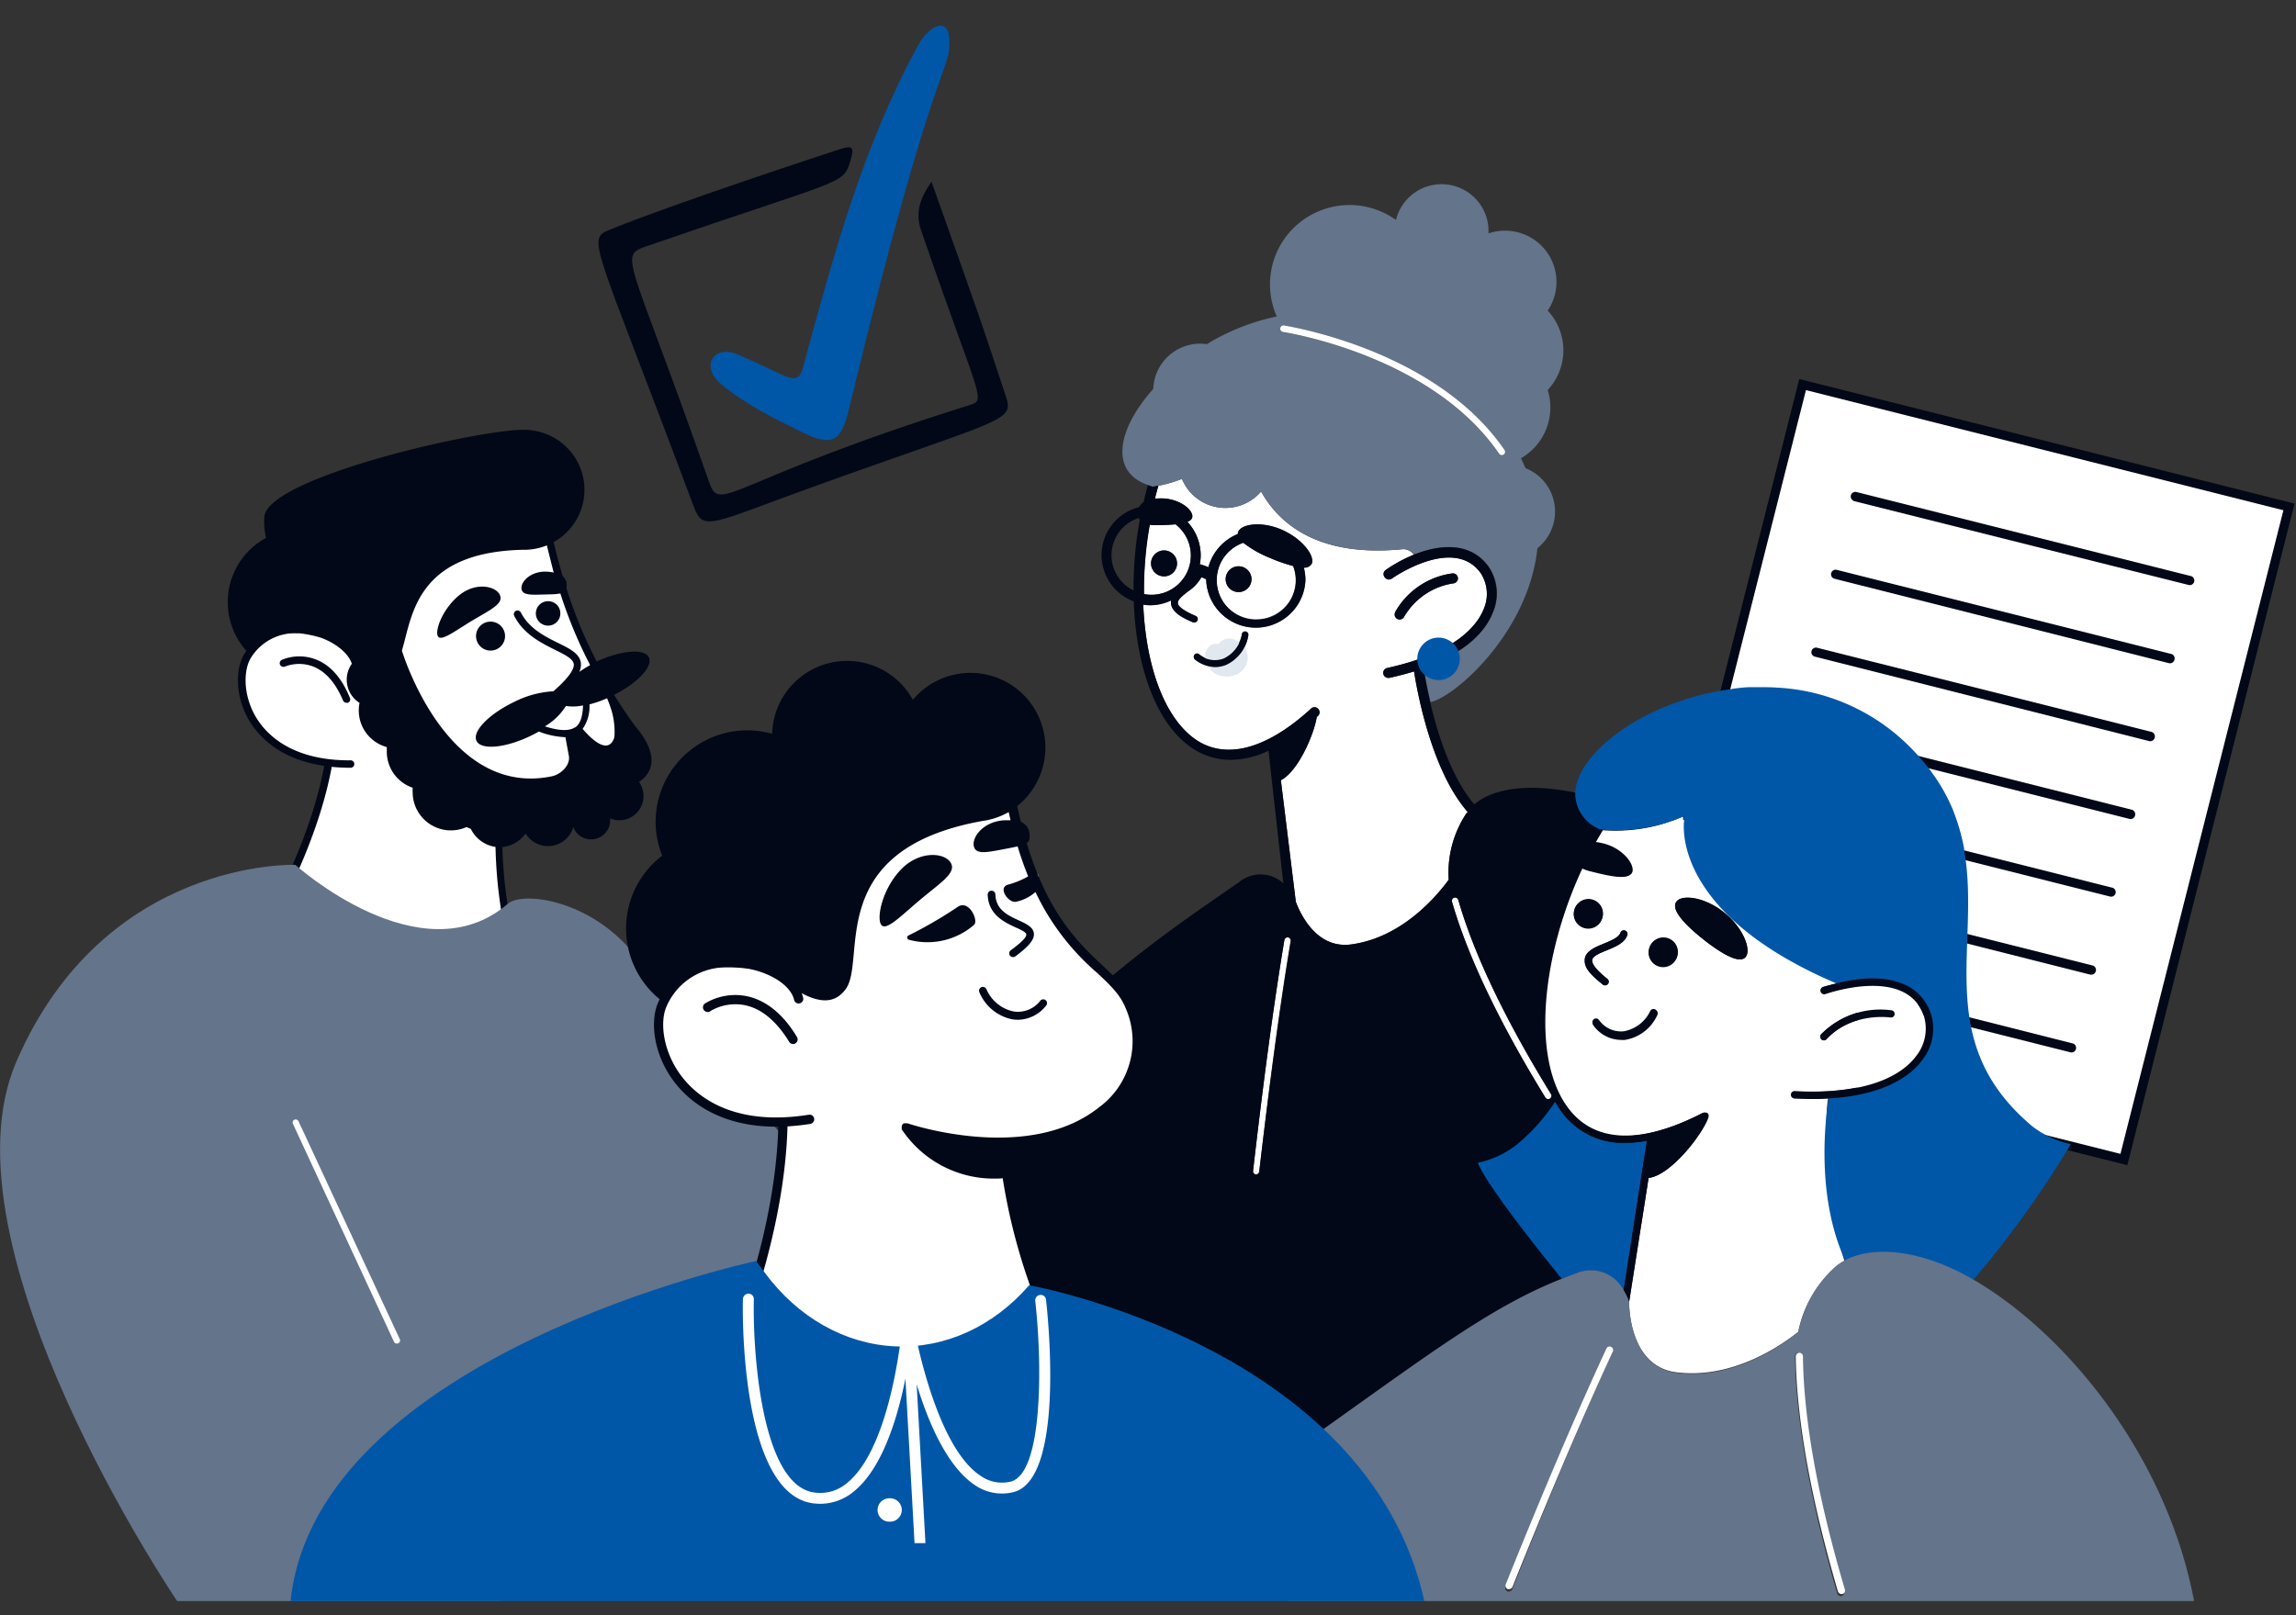 <svg width="324" height="228" fill="none" xmlns="http://www.w3.org/2000/svg"><rect width="100%" height="100%" fill="#333333" stroke="none"/><path d="m323.018 71.547-68.637-17.265-23.272 92.129 68.637 17.265 23.272-92.129z" fill="#fff"/><path d="m230.309 146.879 23.594-93.378 69.89 17.583-23.592 93.389-69.892-17.594zm24.537-91.811-22.989 90.856 67.371 16.952 22.995-90.852-67.377-16.956z" fill="#020817"/><path d="M261.431 70.605a.649.649 0 0 1 .525-1.157l47.174 11.857a.65.65 0 1 1-.313 1.26l-47.2-11.834a.663.663 0 0 1-.186-.126zM258.658 81.592a.648.648 0 0 1 .526-1.157l47.168 11.864a.644.644 0 0 1 .425.295c.046.075.077.16.09.248a.667.667 0 0 1-.017.263.638.638 0 0 1-.537.517.645.645 0 0 1-.264-.016L258.864 81.69a.69.69 0 0 1-.206-.097zM255.88 92.585a.648.648 0 0 1 .525-1.157l47.164 11.871a.66.66 0 0 1 .497.807.65.65 0 0 1-.544.513.654.654 0 0 1-.264-.017l-47.173-11.919a.653.653 0 0 1-.205-.098zM253.106 103.572a.647.647 0 0 1 .53-1.164l47.159 11.878a.66.66 0 0 1 .512.544.66.66 0 0 1-.014.262.656.656 0 0 1-.296.424.649.649 0 0 1-.512.073l-47.193-11.891a.637.637 0 0 1-.186-.126zM250.326 114.585a.647.647 0 0 1 .501-1.184l47.186 11.886a.647.647 0 1 1-.308 1.252l-47.176-11.868a.65.65 0 0 1-.203-.086zM247.548 125.579a.648.648 0 0 1 .523-1.169l47.181 11.861a.646.646 0 0 1 .502.799.66.66 0 0 1-.545.511.666.666 0 0 1-.263-.014L247.73 125.65a.632.632 0 0 1-.182-.071zM244.789 136.544a.656.656 0 0 1-.27-.694.624.624 0 0 1 .106-.24.634.634 0 0 1 .192-.18.667.667 0 0 1 .51-.077l47.137 11.927a.644.644 0 0 1 .486.791.647.647 0 0 1-.806.463l-47.176-11.869a.642.642 0 0 1-.179-.121z" fill="#020817"/><path d="M197.895 77.526c-11.855 1.159-17.368-3.557-19.938-8.149a6.624 6.624 0 0 1-6.081 2.235 6.613 6.613 0 0 1-5.081-4.013c-1.08.413-2.193.738-3.326.972-.176.59-.332 1.189-.487 1.8h.414c2.757-.197 4.902 1.478 4.861 2.533 0 .351-.27.59-.695.765a6.96 6.96 0 0 1 1.876 4.706c.002.701-.106 1.4-.321 2.068a.464.464 0 0 1 .601.11.453.453 0 0 1 .093.2c.19.09.365.208.518.352a7.012 7.012 0 0 1 1.398-3.447 7.037 7.037 0 0 1 2.965-2.252.737.737 0 0 1 .062-.33c.477-1.107 3.379-1.51 6.218-.238 2.84 1.272 4.622 3.67 4.146 4.757a1.163 1.163 0 0 1-1.12.548c.151.57.227 1.158.228 1.748a6.978 6.978 0 0 1-2.143 4.768 7.013 7.013 0 0 1-9.715 0 6.981 6.981 0 0 1-2.142-4.768v-.29l-.643-.32a5.316 5.316 0 0 1-1.865 2.171c-.767.59-1.565 1.2-1.493 1.707 0 .29.415.92 2.519 1.81a.476.476 0 0 1 .248.61.462.462 0 0 1-.435.289.341.341 0 0 1-.176 0c-2.073-.858-2.964-1.644-3.109-2.544a1.419 1.419 0 0 1 0-.558 6.892 6.892 0 0 1-2.974.682 5.86 5.86 0 0 1-.964-.083c.352 8.129 2.674 15.316 6.892 18.667 4.217 3.351 10.155 2.068 16.715-3.92a.73.73 0 0 1 .532-.266.713.713 0 0 1 .432 1.301l-.083.072c-.404 2.534-2.674 7.735-5.067 8.925l2.103 17.146c.778 2.068 3.109 6.67 7.835 6.019 7.161-.972 12.042-6.805 13.741-9.132a15.13 15.13 0 0 1 2.457-9.307c.062-.093.155-.166.217-.259-5.036-5.75-7.078-16.701-7.565-19.835-1.036.32-2.228.631-3.492.91h-.145a.707.707 0 0 1-.695-.548.713.713 0 0 1 .539-.848c9.918-2.172 12.799-6.205 13.638-8.346a5.385 5.385 0 0 0 .412-2.584 5.385 5.385 0 0 0-.858-2.472c-3.824-5.306-12.435.703-12.508.765a.712.712 0 0 1-.829.031.711.711 0 0 1-.207-.207.7.7 0 0 1 .166-1.034 19.847 19.847 0 0 1 3.948-2.14 1.794 1.794 0 0 0-1.617-.776zm-24.871 16.257a4.156 4.156 0 0 1-1.586.321 4.752 4.752 0 0 1-2.798-1.034.459.459 0 0 1-.187-.304.46.46 0 0 1 .083-.347.45.45 0 0 1 .305-.192.454.454 0 0 1 .348.088 3.478 3.478 0 0 0 3.482.569 4.652 4.652 0 0 0 2.57-3.382.473.473 0 0 1 .187-.304.458.458 0 0 1 .347-.084.463.463 0 0 1 .381.351c.015.06.017.121.008.182a5.498 5.498 0 0 1-3.12 4.136h-.02zm23.835-7.373a10.886 10.886 0 0 1 3.393-3.69 10.919 10.919 0 0 1 4.69-1.78.71.71 0 0 1 .778.63.706.706 0 0 1-.633.776 9.687 9.687 0 0 0-6.943 4.726.702.702 0 0 1-.632.372.654.654 0 0 1-.538-.26.681.681 0 0 1-.141-.516.695.695 0 0 1 .088-.258h-.062z" fill="#fff"/><path d="M177.283 87.413a5.542 5.542 0 0 0 4.581-2.393 5.505 5.505 0 0 0 .601-5.125 22.308 22.308 0 0 1-3.213-1.117 15.41 15.41 0 0 1-3.803-2.162 5.564 5.564 0 0 0-2.98 2.416 5.544 5.544 0 0 0 1.204 7.09 5.57 5.57 0 0 0 3.61 1.301v-.01zm-2.974-7.415a1.826 1.826 0 0 1 2.292 1.633 1.813 1.813 0 0 1-1.004 1.753 1.828 1.828 0 0 1-2.573-1.142 1.801 1.801 0 0 1-.052-.712 1.81 1.81 0 0 1 1.337-1.532zM162.215 74.062a52.266 52.266 0 0 0-.778 9.794c.342.068.689.102 1.037.103a5.573 5.573 0 0 0 3.241-1.034 5.552 5.552 0 0 0 2.096-6.117 5.549 5.549 0 0 0-1.928-2.798c-.756.073-1.637.104-2.58.124a6.31 6.31 0 0 1-1.088-.072zm3.803 4.985a1.825 1.825 0 0 1-.645 1.93 1.835 1.835 0 0 1-2.943-1.678 1.831 1.831 0 0 1 1.339-1.535 1.848 1.848 0 0 1 2.249 1.283zM218.871 154.437a.455.455 0 0 1 .056.352.477.477 0 0 1-.45.361.482.482 0 0 1-.404-.227c-6.456-10.549-10.912-19.856-13.161-27.633a.448.448 0 0 1-.016-.182.453.453 0 0 1 .174-.314.468.468 0 0 1 .733.237c2.228 7.695 6.632 16.919 13.068 27.406zm-37.09-22.121a.465.465 0 0 0-.539.383c-1.461 8.759-2.943 19.711-4.414 32.565a.463.463 0 0 0 .404.517.465.465 0 0 0 .466-.413c1.472-12.834 2.954-23.786 4.415-32.525a.464.464 0 0 0-.332-.527z" fill="#fff"/><path d="m162.671 68.716.798-.135a21.356 21.356 0 0 0 3.327-.972 6.626 6.626 0 0 0 8.416 3.68 6.622 6.622 0 0 0 2.745-1.912c2.57 4.582 8.083 9.308 19.939 8.14a1.798 1.798 0 0 1 1.668.764c3.565-1.427 7.939-1.892 10.529 1.707a6.74 6.74 0 0 1 .622 6.39c-.932 2.441-3.44 5.585-9.803 7.86.134.859.435 2.648.963 4.86 3.296-.65 13.794-9.668 15.079-21.716a6.607 6.607 0 0 0 2.415-6.137 6.603 6.603 0 0 0-4.104-5.167c-.197-.465-.405-.93-.632-1.396a8.283 8.283 0 0 0 3.578-4.153c.686-1.75.754-3.681.194-5.475a8.213 8.213 0 0 0 0-11.21 7.229 7.229 0 0 0-2.298-10.259 7.267 7.267 0 0 0-3.744-1.024c-.786 0-1.567.129-2.311.383v-.383a6.6 6.6 0 0 0-1.693-4.366 6.633 6.633 0 0 0-8.716-1.008 6.61 6.61 0 0 0-2.649 3.864 11.237 11.237 0 0 0-13.626.395 11.179 11.179 0 0 0-3.193 13.225 31.123 31.123 0 0 0-9.876 3.91 7.102 7.102 0 0 0-.943-.073 6.64 6.64 0 0 0-4.598 1.865 6.612 6.612 0 0 0-2.014 4.526 23.377 23.377 0 0 0-2.363 3.103c-2.881 4.56-2.891 8.904 1.607 10.455.217.124.445.186.683.259zm18.416-21.821a.47.47 0 0 1-.417-.338.462.462 0 0 1 .049-.367.467.467 0 0 1 .492-.216c.218 0 21.276 3.196 31.09 17.581a.456.456 0 0 1-.114.641.437.437 0 0 1-.27.083.485.485 0 0 1-.383-.197c-9.586-14.054-30.24-17.156-30.447-17.187z" fill="#64748B"/><path d="M175.5 91.188a.825.825 0 0 0-.228-.197 1.098 1.098 0 0 0-.279-.093 1.896 1.896 0 0 0-.674-.569 1.815 1.815 0 0 0-.87-.196 1.84 1.84 0 0 0-.871.217c-.262.15-.489.354-.663.6-1.772-.538-2.539 2.616-1.358 2.875v.072c.353 1.53 2.529 1.924 3.793 1.365.397-.148.752-.39 1.036-.703.272-.295.471-.65.581-1.034.114-.393.135-.807.062-1.21a2.76 2.76 0 0 0-.529-1.127z" fill="#E2E8F0"/><path d="M174.309 79.998a1.83 1.83 0 0 1 1.917.647 1.81 1.81 0 0 1 .139 2.014 1.817 1.817 0 0 1-1.809.903 1.822 1.822 0 0 1-1.358-2.709 1.825 1.825 0 0 1 1.111-.855zm23.193 7.446a.707.707 0 0 0 .632-.372 9.69 9.69 0 0 1 6.975-4.726.71.71 0 0 0 .632-.776.705.705 0 0 0-.777-.63 10.914 10.914 0 0 0-8.084 5.47.697.697 0 0 0-.056.537.684.684 0 0 0 .346.414.658.658 0 0 0 .374.083h-.042zm-32.748-6.153a1.837 1.837 0 0 0 1.34-1.535 1.827 1.827 0 0 0-.909-1.821 1.84 1.84 0 0 0-2.651 1.01 1.834 1.834 0 0 0-.028 1.063 1.846 1.846 0 0 0 2.248 1.282zm10.509 8.273a4.648 4.648 0 0 1-2.57 3.382 3.48 3.48 0 0 1-3.482-.57.467.467 0 0 0-.349-.087.455.455 0 0 0-.304.191.465.465 0 0 0 .103.652 4.754 4.754 0 0 0 2.798 1.034 4.15 4.15 0 0 0 1.586-.32 5.512 5.512 0 0 0 3.109-4.137.483.483 0 0 0-.007-.182.479.479 0 0 0-.211-.288.463.463 0 0 0-.518.02.462.462 0 0 0-.186.305h.031zm87.237 54.2-66.065 62.806-49.648-14.554C135.502 183.743 129 165.792 129 165.792c21.856-25.244 34.728-33.548 45.879-41.294a4.746 4.746 0 0 1 6.218.186l-2.093-18.708a12.83 12.83 0 0 1-5.348 1.282 9.783 9.783 0 0 1-6.166-2.202c-4.653-3.692-7.192-11.459-7.503-20.166a6.996 6.996 0 0 1-3.405-2.727 6.97 6.97 0 0 1 .477-8.264 6.995 6.995 0 0 1 3.695-2.319c.135-.283.347-.523.612-.693.186-.806.393-1.613.621-2.41.218.083.446.145.684.218l.798-.135a46.88 46.88 0 0 0-.487 1.8h.415c2.756-.197 4.902 1.479 4.86 2.533 0 .352-.269.59-.694.766a6.964 6.964 0 0 1 1.876 4.715 6.369 6.369 0 0 1-.135 1.262c.207 0 1.171.383 1.223.414a7.023 7.023 0 0 1 4.145-4.685.724.724 0 0 1 .062-.33c.477-1.107 3.379-1.51 6.218-.239 2.84 1.272 4.622 3.671 4.145 4.757a1.16 1.16 0 0 1-1.119.549c.15.57.227 1.157.228 1.747a6.987 6.987 0 0 1-2.143 4.769 7.012 7.012 0 0 1-9.715 0 6.987 6.987 0 0 1-2.143-4.769v-.062l-.652-.3a5.811 5.811 0 0 1-1.845 1.934c-.767.59-1.565 1.2-1.492 1.706 0 .29.414.92 2.518 1.81a.475.475 0 0 1 .249.61.47.47 0 0 1-.436.29.343.343 0 0 1-.176 0c-2.072-.858-2.964-1.644-3.109-2.544a1.419 1.419 0 0 1 0-.559 6.894 6.894 0 0 1-2.974.683 5.87 5.87 0 0 1-.964-.083c.353 8.129 2.674 15.316 6.892 18.667 4.218 3.35 10.156 2.068 16.716-3.92a.726.726 0 0 1 .531-.266.72.72 0 0 1 .705.489c.032.097.043.2.032.302a.704.704 0 0 1-.305.51l-.083.072c-.404 2.534-2.673 7.735-5.067 8.925l2.114 17.177c.777 2.068 3.109 6.67 7.834 6.019 7.161-.972 12.042-6.805 13.742-9.132a15.122 15.122 0 0 1 2.456-9.307c.062-.093.156-.166.218-.259-5.037-5.75-7.078-16.701-7.565-19.835-1.037.32-2.228.631-3.493.91h-.145a.704.704 0 0 1-.6-1.083.716.716 0 0 1 .445-.313c9.917-2.172 12.798-6.205 13.638-8.346a5.372 5.372 0 0 0-.446-5.056c-3.824-5.306-12.436.703-12.508.765a.722.722 0 0 1-.557.138.722.722 0 0 1-.48-.314.713.713 0 0 1-.148-.554.71.71 0 0 1 .314-.48 19.855 19.855 0 0 1 3.949-2.14c3.564-1.428 7.938-1.893 10.529 1.705a6.738 6.738 0 0 1 .621 6.392c-.932 2.44-3.44 5.584-9.803 7.86a63.1 63.1 0 0 0 .964 4.86c1.036 4.488 3.015 10.682 6.217 14.416 9.068-7.622 40.883 3.774 54.003 29.38.207.259.352.548.456.827v.021zM160.837 73.379a1.268 1.268 0 0 1-.124-.268 5.532 5.532 0 0 0-3.849 4.858 5.518 5.518 0 0 0 3.092 5.37c-.014-3.34.281-6.674.881-9.96zm10.871 8.47a5.562 5.562 0 0 0 1.977 4.33 5.597 5.597 0 0 0 6.856.279 5.575 5.575 0 0 0 2.325-4.154 5.568 5.568 0 0 0-.37-2.41 22.253 22.253 0 0 1-3.212-1.116 15.401 15.401 0 0 1-3.835-2.162 5.587 5.587 0 0 0-2.702 2.025 5.566 5.566 0 0 0-1.039 3.208zm-10.27 2.007c.341.068.689.102 1.037.103a5.557 5.557 0 0 0 5.273-3.756 5.544 5.544 0 0 0-1.864-6.193c-.757.073-1.637.104-2.58.124a6.318 6.318 0 0 1-1.037-.062 52.262 52.262 0 0 0-.829 9.784zm20.727 48.998a.467.467 0 0 0-.923-.145c-1.461 8.759-2.943 19.711-4.414 32.565a.463.463 0 0 0 .404.518.471.471 0 0 0 .466-.414c1.523-12.844 3.005-23.786 4.467-32.535v.011zm36.706 21.583c-6.467-10.487-10.871-19.711-13.099-27.416a.467.467 0 0 0-.852-.098.449.449 0 0 0-.055.174.452.452 0 0 0 .016.183c2.248 7.787 6.694 17.094 13.192 27.643a.485.485 0 0 0 .404.227.491.491 0 0 0 .373-.195.464.464 0 0 0 .021-.518z" fill="#020817"/><path d="M211.544 64.051a.485.485 0 0 0 .383.197.439.439 0 0 0 .27-.083.458.458 0 0 0 .114-.641c-9.825-14.354-30.883-17.519-31.09-17.58a.466.466 0 1 0-.124.92c.197.062 20.85 3.164 30.447 17.187z" fill="#fff"/><circle cx="203" cy="93" r="3" fill="#0057A8"/><path d="M86.93 100.773c-1.24-5.334-5.902-9.362-9.613-25.488-.404-1.756-2.595-2.792-5.527-3.368a25.686 25.686 0 0 0-15.627 2.035A25.616 25.616 0 0 0 44.68 84.724l-2.634 4.662c-2.682-.23-5.432.422-7.133 3.214-2.105 3.444-.673 12.835 11.535 14.783-2.047 12.116-8.959 23.32-8.959 23.32l13.535 17.268 21.072-15.157a64.767 64.767 0 0 1-1.624-19.052c3.956.704 8.034.076 11.593-1.784a9.766 9.766 0 0 0 4.406-4.749 9.74 9.74 0 0 0 .458-6.456z" fill="#fff"/><path d="M44.584 93.09a6.492 6.492 0 0 0-4.807.047.528.528 0 0 0-.26.69.538.538 0 0 0 .702.26 5.568 5.568 0 0 1 3.98 0c1.75.69 3.163 2.312 4.21 4.796a.52.52 0 0 0 .491.317.501.501 0 0 0 .202 0 .52.52 0 0 0 .279-.681c-1.144-2.82-2.769-4.643-4.797-5.43z" fill="#020817"/><path d="M89.814 102.701c-.855-1.026-2.336-3.319-3.162-4.614 3.345-1.698 5.527-4.02 4.912-5.295-.615-1.276-3.845-1.027-7.364.576a63.659 63.659 0 0 1-4.268-10.351v-.077a1.657 1.657 0 0 0-.538-1.621c-.423-1.468-.856-3.07-1.27-4.797a8.458 8.458 0 0 0 3.569-3.836 8.436 8.436 0 0 0-1.945-9.762 8.477 8.477 0 0 0-4.767-2.182 3.931 3.931 0 0 0-.557-.068h-1.029c-7.69.336-35.77 6.907-36.097 12.318-.064.985.02 1.975.25 2.935a10.302 10.302 0 0 0-5.012 11.906 10.305 10.305 0 0 0 2.234 4.038 7.05 7.05 0 0 0-.298.441c-1.193 1.919-1.375 5.756.586 9.21 1.24 2.187 4.191 5.64 10.69 6.58-2.134 11.512-8.594 22.17-8.652 22.285l-.192.307 14.044 18.025 21.755-15.694-.096-.345a63.646 63.646 0 0 1-1.711-13.114 4.552 4.552 0 0 0 3.268-1.919 3.708 3.708 0 0 0 5.592.883 3.698 3.698 0 0 0 1.137-1.784 2.696 2.696 0 0 0 4.591.766 2.683 2.683 0 0 0 .62-1.726 2.38 2.38 0 0 0 0-.259c.407.171.845.259 1.288.259a3.418 3.418 0 0 0 2.778-5.41c1.72-1.151 3.076-3.482-.356-7.675zm-18.313 29.921-20.37 14.658-12.968-16.644c1.096-1.861 6.672-11.732 8.652-22.39.778.077 1.596.125 2.48.125h.106a.526.526 0 0 0 .552-.305.525.525 0 0 0-.33-.723.526.526 0 0 0-.222-.018.374.374 0 0 0-.106 0c-8.47 0-11.959-3.942-13.295-6.302-1.74-3.09-1.615-6.504-.606-8.145a7.33 7.33 0 0 1 3.05-2.766 7.348 7.348 0 0 1 4.064-.687c.931.118 1.851.314 2.75.585 2.2.796 3.931 2.245 4.393 3.684a3.832 3.832 0 0 0-.721 2.244 3.888 3.888 0 0 0 1.807 3.281 5.345 5.345 0 0 0 .687 3.877 5.365 5.365 0 0 0 3.158 2.359v.652a5.365 5.365 0 0 0 3.653 5.084 4.873 4.873 0 0 0 0 .653 5.378 5.378 0 0 0 2.464 4.508 5.402 5.402 0 0 0 5.13.394l.616.259a4.59 4.59 0 0 0 3.48 2.542c.092 4.399.62 8.779 1.576 13.075zm6.268-23.023c-14.862 2.983-21.053-17.757-21.053-17.766 1.442-4.672 1.836-13.891 17.083-14.227a8.426 8.426 0 0 0 3.374-.623c.327 1.352.654 2.628.961 3.837a5.013 5.013 0 0 0-.605-.096c-2.48-.297-4.047 1.324-3.942 2.36.106 1.036 1.51.873 3.846.815.768 0 1.278-.067 1.643-.125a64.818 64.818 0 0 0 4.201 10.111c-.526.292-1.037.612-1.528.96.188-.397.265-.839.22-1.276-.172-1.314-1.576-2.005-3.21-2.81-1.817-.903-4.085-2.015-5.258-4.299a.519.519 0 0 0-.864-.102.526.526 0 0 0-.069.582c1.327 2.59 3.769 3.79 5.768 4.797 1.356.671 2.538 1.247 2.634 2.005.096.757-.884 2.11-2.884 3.837a13.874 13.874 0 0 0-5.556 1.516c-3.557 1.707-5.931 4.163-5.287 5.487.644 1.324 4.037 1.017 7.594-.691.423-.201.817-.412 1.202-.633 1.174.469 2.418.738 3.681.796h.068l.49 2.667c.221 1.324-1.173 2.648-2.509 2.878zm3.403-6.955c-.827.575-2.23.537-4.278-.115a8.855 8.855 0 0 0 2.97-2.878 6.74 6.74 0 0 0 2.413-.077c-.057 1.631-.403 2.619-1.105 3.108v-.038zm5.537 1.247a1.91 1.91 0 0 1-.115.47c-1.038 2.36-3.74-.729-4.374-1.477a5.461 5.461 0 0 0 .961-3.454 16.38 16.38 0 0 0 2.48-.863c.333.756.6 1.539.798 2.341.226.99.31 2.007.25 3.021v-.038z" fill="#020817"/><path d="M69.223 91.832c1.131 0 2.048-.914 2.048-2.043a2.045 2.045 0 0 0-2.048-2.043c-1.13 0-2.047.915-2.047 2.043 0 1.129.916 2.043 2.047 2.043zM77.346 88.312a1.732 1.732 0 0 0 1.598-1.066 1.723 1.723 0 0 0-.375-1.882 1.732 1.732 0 0 0-2.954 1.221 1.725 1.725 0 0 0 1.73 1.727zM70.5 83.909c-.605-1.17-3.374-1.823-5.767.172-2.394 1.996-3.46 5.161-2.884 5.804.577.643 2.701-1.074 5.19-2.523 2.49-1.448 4.096-2.264 3.462-3.453z" fill="#020817"/><path d="M25 226s-33.96-50.045-22.706-76.108c12.407-28.778 39.372-27.818 39.372-27.818s17.775 16.019 30 5.496c2.083-1.794 11.523-.604 17.726 6.993 4.264 5.19 12.772 16.125 12.772 16.125l32.419 37.815-47.419 25.305L70.582 226H25z" fill="#64748B"/><path d="M55.995 189.653a.438.438 0 0 1-.395-.25l-14.265-30.774a.442.442 0 0 1 .211-.576.444.444 0 0 1 .577.211l14.295 30.775a.419.419 0 0 1-.068.467.482.482 0 0 1-.355.147z" fill="#fff"/><path d="m229.111 182.16 3.294-21.141c-1.015.191-2.045.29-3.078.297a10.681 10.681 0 0 1-5.057-1.098 10.643 10.643 0 0 1-3.941-3.346c-.316-.44-.608-.898-.872-1.372a26.679 26.679 0 0 1-5.437 6.082 13.35 13.35 0 0 1-5.479 2.549c.913 2.406 6.248 9.511 11.85 16.381a52.515 52.515 0 0 1 1.898-.717 5.284 5.284 0 0 1 3.88-.166 5.273 5.273 0 0 1 2.942 2.531z" fill="#0057A8"/><path d="M260.269 177.963c-3.037-9.808-2.719-20.476-2.309-22.933-.728 0-1.477.071-2.288.071-.81 0-1.6 0-2.462-.071a.516.516 0 0 1-.316-.893.497.497 0 0 1 .378-.121c11.285.573 15.584-2.897 17.133-5.017a6.2 6.2 0 0 0 1.026-5.743c-2.616-6.993-13.737-3.072-13.85-2.98a.514.514 0 0 1-.629-.696.514.514 0 0 1 .28-.266c.721-.258 2.468-.504 3.216-.668-21.739-9.02-22.644-19.967-22.346-22.855l-.599-.076v-.45c-.4.174-.8.327-1.19.481a23.964 23.964 0 0 1-10.26 1.433c-.349.587-.691 1.171-1.026 1.751.226 0 .472.061.729.113 2.985.593 4.77 2.999 4.421 4.095-.348 1.095-2.718.624-5.663-.123a5.943 5.943 0 0 1-1.344-.471c-5.786 12.347-7.274 26.793-2.144 33.786 3.714 5.119 10.362 5.334 19.216.778a.39.39 0 0 1 .257 0h.061a.443.443 0 0 1 .246.102.449.449 0 0 1 .123.154v.133a.43.43 0 0 1 0 .256c-.584 2.293-5.211 8.201-8.289 8.518l-2.75 17.538v.071s-.154 8.928 6.618 9.819c7.889 1.024 14.773-3.717 17.256-5.703a16.621 16.621 0 0 1 5.325-9.214c.39-.295.809-.549 1.251-.758l-.071-.061zm6.668-35.373a.513.513 0 0 1-.164 1.014s-5.396-.829-9.028 3.071a.499.499 0 0 1-.38.164.528.528 0 0 1-.349-.143.523.523 0 0 1-.151-.359.503.503 0 0 1 .151-.358 11.747 11.747 0 0 1 9.921-3.389zm-30.347-15.357c.831-1.024 4.032-.614 6.73 1.577 2.698 2.191 3.837 5.252 3.016 6.255-.821 1.004-3.303-.379-6.022-2.529-2.719-2.15-4.596-4.218-3.724-5.272v-.031zm-1.898 5.191a2.049 2.049 0 0 1 1.451 3.495 2.05 2.05 0 0 1-2.237.444 2.05 2.05 0 0 1-1.266-1.892 2.053 2.053 0 0 1 2.052-2.047zm-10.568-5.437a2.053 2.053 0 0 1 1.896 1.264 2.048 2.048 0 0 1-2.681 2.676 2.05 2.05 0 0 1-1.107-2.683 2.05 2.05 0 0 1 1.923-1.257h-.031zm-.492 8.396c.154-1.137 1.457-1.669 2.708-2.191 1.026-.42 2.052-.86 2.329-1.526a.517.517 0 0 1 .647-.317.516.516 0 0 1 .346.456.517.517 0 0 1-.028.199c-.37 1.096-1.662 1.628-2.904 2.14-1.026.399-2.052.829-2.052 1.372-.051.327.175 1.095 2.145 2.662a.512.512 0 0 1-.318.911.522.522 0 0 1-.318-.113c-1.888-1.495-2.668-2.6-2.524-3.593h-.031zm5.653 11.262a3.819 3.819 0 0 1-.605 0 4.827 4.827 0 0 1-3.858-2.048.528.528 0 0 1-.111-.377.513.513 0 0 1 .911-.268 3.812 3.812 0 0 0 3.53 1.618 5.135 5.135 0 0 0 3.713-2.836.514.514 0 0 1 .678-.267.515.515 0 0 1 .266.676 6.087 6.087 0 0 1-4.493 3.532l-.031-.03z" fill="#fff"/><path d="m225.613 117.056.585.062a23.98 23.98 0 0 0 10.26-1.433c.389-.154.79-.308 1.19-.482v.676c-.298 2.887.533 14.255 22.294 23.275 1.346-.327 2.171-.439 3.555-.508 4.524-.164 7.403 1.253 8.634 4.571.377 1.126.204 1.876 0 3.047-.204 1.17-.279 2.114-1.016 3.047-1.426 1.955-4.751 5.186-13.051 5.657-.41 2.478-1.929 13.709 2.308 22.933v.062c4.104-2.222 10.691-.922 17.77 3.071a140.276 140.276 0 0 0 14.076-19.534 13.357 13.357 0 0 1-5.468-2.549c-14.117-11.876-7.182-25.493-9.583-38.966v-.205c-.061-.307-.123-.625-.195-.942l-.092-.42a30.645 30.645 0 0 0-.359-1.372 20.72 20.72 0 0 0-.226-.737c-.082-.246-.195-.594-.297-.891-.103-.297-.247-.655-.38-1.023-.133-.369-.154-.379-.236-.564-.195-.43-.4-.87-.615-1.3l-.236-.44c-.226-.43-.472-.85-.729-1.28l-.123-.194a22.927 22.927 0 0 0-.954-1.413l-.236-.338a34.802 34.802 0 0 0-1.139-1.433l-.246-.287c-.431-.498-.893-1-1.385-1.505a28.538 28.538 0 0 0-19.124-8.59c-.78-.051-1.539-.051-2.339-.051h-1.159c-.77 0-1.539.092-2.298.184l-1.139.185a38.811 38.811 0 0 0-3.324.645 38.434 38.434 0 0 0-6.156 2.078c-.964.42-1.878.88-2.75 1.362-5.509 3.071-9.161 7.166-9.141 10.698a5.482 5.482 0 0 0 2.883 4.628l.441.276z" fill="#0057A8"/><path d="M220.329 156.872c-.317-.44-.608-.898-.872-1.371-4.401-7.792-2.78-21.705 2.975-33.704a1.791 1.791 0 0 1 0-1.618 1.847 1.847 0 0 1 1.539-1.269c.39-.717.8-1.434 1.231-2.13l.441.276.585.062c-.349.587-.691 1.17-1.026 1.751.226 0 .472.061.729.112 2.985.594 4.77 3 4.422 4.095-.349 1.096-2.719.625-5.664-.122a5.993 5.993 0 0 1-1.344-.471c-5.786 12.347-7.274 26.793-2.144 33.785 3.714 5.119 10.362 5.334 19.216.778a.404.404 0 0 1 .257 0h.061a.437.437 0 0 1 .246.103.445.445 0 0 1 .123.153v.134a.427.427 0 0 1 0 .255c-.759 2.355-5.386 8.263-8.464 8.58l-2.749 17.538a8.128 8.128 0 0 0-.78-1.649l3.293-21.141c-1.014.191-2.045.29-3.077.297a10.667 10.667 0 0 1-8.998-4.444zM256.945 140a.513.513 0 0 0 .657.307c.113 0 11.285-4.013 13.85 2.979a6.21 6.21 0 0 1-1.026 5.744c-1.549 2.119-5.858 5.59-17.133 5.017a.494.494 0 0 0-.544.481.512.512 0 0 0 .482.532c.862 0 1.683.072 2.463.072.779 0 1.559 0 2.287-.072 8.3-.471 11.85-3.47 13.276-5.426a7.154 7.154 0 0 0 1.17-6.706c-1.231-3.317-4.278-4.976-8.803-4.812a22.136 22.136 0 0 0-4.104.594 17.74 17.74 0 0 0-2.205.635.51.51 0 0 0-.37.655zm.072 6.716c.094.09.219.141.349.144a.5.5 0 0 0 .379-.164c3.632-3.891 8.978-3.072 9.029-3.072a.517.517 0 0 0 .517-.241.515.515 0 0 0-.353-.772 11.743 11.743 0 0 0-9.942 3.378.504.504 0 0 0 .021.697v.03zm-16.702-14.149c2.718 2.15 5.201 3.553 6.022 2.529.821-1.024-.318-4.095-3.016-6.255-2.699-2.161-5.9-2.611-6.731-1.577-.831 1.034 1.016 3.133 3.725 5.303zm-14.128 6.409a.506.506 0 0 0 .718-.082.508.508 0 0 0-.082-.716c-1.97-1.567-2.195-2.335-2.144-2.662.072-.543 1.098-.973 2.052-1.372 1.241-.512 2.534-1.024 2.903-2.14a.499.499 0 0 0-.022-.394.513.513 0 0 0-.296-.261.512.512 0 0 0-.646.317c-.226.666-1.293 1.106-2.329 1.526-1.252.522-2.555 1.024-2.708 2.191-.154 1.167.666 2.098 2.554 3.593zm7.387 3.584a.524.524 0 0 0-.677.266 5.137 5.137 0 0 1-3.714 2.836 3.809 3.809 0 0 1-3.529-1.567.527.527 0 0 0-.346-.188.52.52 0 0 0-.378.111.527.527 0 0 0-.188.345.52.52 0 0 0 .111.377 4.835 4.835 0 0 0 3.858 2.048c.201.016.404.016.605 0a6.081 6.081 0 0 0 4.525-3.44.528.528 0 0 0 .063-.46.514.514 0 0 0-.33-.328zm1.149-6.143a2.053 2.053 0 0 0 1.896-1.264 2.048 2.048 0 0 0-2.681-2.676 2.053 2.053 0 0 0-1.267 1.892 2.052 2.052 0 0 0 2.021 2.068l.031-.02zm-10.567-5.426a2.057 2.057 0 0 0 1.895-1.265 2.038 2.038 0 0 0-.444-2.231 2.057 2.057 0 0 0-3.157.31 2.042 2.042 0 0 0-.346 1.138 2.036 2.036 0 0 0 .594 1.461 2.06 2.06 0 0 0 1.458.607v-.02z" fill="#020817"/><path d="M278.226 180.481c-7.074-4.048-13.85-4.76-17.951-2.55-.422.223-.821.49-1.189.795a16.793 16.793 0 0 0-5.321 9.293c-2.481 2.004-9.36 6.806-17.244 5.752-6.767-.898-6.613-9.903-6.613-9.903v-.072a8.212 8.212 0 0 0-.779-1.663 5.282 5.282 0 0 0-2.934-2.537 5.235 5.235 0 0 0-3.863.162c-.646.228-1.271.475-1.897.723-13.256 5.215-24.297 15.283-53.455 34.986 0 0 5.291-1.642 14.846 10.533h127.762c0-.341-.103-.682-.175-1.033-4.203-20.332-18.382-37.175-31.187-44.486zm-50.666 10.327c-4.1 8.932-8.868 20.208-14.158 33.519a.523.523 0 0 1-.482.32.568.568 0 0 1-.184 0 .507.507 0 0 1-.282-.275.52.52 0 0 1-.005-.396c5.3-13.331 10.078-24.618 14.178-33.571a.512.512 0 0 1 .677-.258.537.537 0 0 1 .256.661zm32.325 34.479h-.143a.502.502 0 0 1-.492-.371c-3.824-13.208-5.823-24.464-5.946-33.458a.52.52 0 0 1 .306-.483.512.512 0 0 1 .196-.043.51.51 0 0 1 .512.506c.123 8.901 2.051 20.074 5.906 33.189a.525.525 0 0 1-.339.66z" fill="#64748B"/><path d="M260.342 224.372a.52.52 0 0 1-.348.635h-.144a.505.505 0 0 1-.492-.369c-3.827-13.094-5.828-24.254-5.951-33.171a.515.515 0 0 1 .503-.522.513.513 0 0 1 .513.501c.092 8.846 2.072 19.924 5.919 32.926zm-32.994-34.267a.517.517 0 0 0-.677.256c-4.104 8.877-8.885 20.067-14.189 33.284a.514.514 0 0 0 .005.392.509.509 0 0 0 .282.274c.061.01.124.01.185 0a.524.524 0 0 0 .482-.318c5.294-13.197 10.065-24.377 14.168-33.232a.53.53 0 0 0-.256-.656zM159.375 141.991c-1.923-4.797-8.104-6.37-12.891-16.865a2.912 2.912 0 0 0 0-.959c.24-.547-.116-1.065-.5-.959l-.221.105a48.42 48.42 0 0 1-1.481-4.259c.183-.221-.125-.47-.144-.959a2.675 2.675 0 0 0-.586-1.631 92.025 92.025 0 0 1-.962-4.192c-.346-1.794-2.22-2.725-4.883-3.099l-.471-3.252s-32.406-7.732-34.434 23.302c-.125 1.832 4.7 5.64 4.7 5.64l-.278 2.101c-4.672-.959-11.325-1.007-13.805 4.941-1.922 4.671 1.663 16.01 17.083 16.078-.135 15.348-6.48 30.544-6.48 30.544l20.063 18.84 23.139-22.841a81.182 81.182 0 0 1-5.71-23.263c4.748-.086 9.901-1.16 14.006-4.441 2.922-2.351 6.854-7.416 3.855-14.831z" fill="#fff"/><path d="M134.065 121.644c-.961-1.324-4.537-1.611-7.162 1.343-2.624 2.955-3.278 7.041-2.432 7.675.846.633 3.144-1.842 5.941-4.125 2.797-2.284 4.672-3.54 3.653-4.893zM143.33 130.911c.683.307 1.461.662 1.49.959.029.298-.154.768-2.182 2.264a.532.532 0 0 0 .075.91.524.524 0 0 0 .242.059.506.506 0 0 0 .327-.105c1.923-1.43 2.701-2.37 2.615-3.243-.087-.873-1.029-1.333-2.115-1.832-1.528-.7-3.259-1.487-3.316-3.674a.55.55 0 0 0-.939-.357.529.529 0 0 0-.148.386c.077 2.858 2.413 3.923 3.951 4.633zM146.84 141.214a4.02 4.02 0 0 1-3.788 1.564 5.362 5.362 0 0 1-3.845-3.128.541.541 0 0 0-.292-.3.537.537 0 0 0-.419-.007.547.547 0 0 0-.295.289.538.538 0 0 0-.003.412 6.41 6.41 0 0 0 4.633 3.837c.27.043.544.065.817.067a5.148 5.148 0 0 0 3.97-1.995.545.545 0 0 0-.057-.768.542.542 0 0 0-.721.029zM135.074 128.062a59.875 59.875 0 0 1-6.864 3.981.328.328 0 0 0-.187.331.327.327 0 0 0 .254.283 10.048 10.048 0 0 0 9.191-2.12c.644-.614-.76-3.693-2.394-2.475zM105.485 140.638a8.26 8.26 0 0 0-5.922.96.656.656 0 0 0-.355.699.661.661 0 0 0 1.086.394 6.945 6.945 0 0 1 4.902-.786c2.308.508 4.384 2.244 6.172 5.161a.642.642 0 0 0 1.104-.018.65.65 0 0 0 .011-.635c-1.932-3.242-4.335-5.18-6.998-5.775z" fill="#020817"/><path d="M159.991 141.751c-.865-2.149-2.49-3.664-4.365-5.43-3.316-3.108-7.69-7.175-10.747-17.334.384-.221.423-.489.404-.959a2.032 2.032 0 0 0-1.221-2.025 57.267 57.267 0 0 1-.519-2.225 10.547 10.547 0 0 0 3.31-11.938 10.573 10.573 0 0 0-10.339-6.853 10.592 10.592 0 0 0-7.699 3.797 10.565 10.565 0 0 0-5-4.59 10.597 10.597 0 0 0-6.768-.607 10.577 10.577 0 0 0-5.74 3.629 10.54 10.54 0 0 0-2.343 6.364 12.845 12.845 0 0 0-4.71-.431 12.957 12.957 0 0 0-8.753 4.616 12.904 12.904 0 0 0-2.927 9.438c.115 1.229.41 2.434.875 3.578a12.908 12.908 0 0 0-5.101 10.049 12.888 12.888 0 0 0 1.197 5.654 12.916 12.916 0 0 0 3.548 4.567 8.798 8.798 0 0 0-.279.604c-1.095 2.638-.586 7.368 2.51 11.282 1.922 2.446 6.171 6.101 14.208 6.101h.298c-.404 14.715-6.345 29.086-6.412 29.23l-.173.422 20.85 19.589 23.947-23.628-.183-.412a80.847 80.847 0 0 1-5.585-22.381c5.527-.221 10.209-1.755 13.698-4.547 2.317-1.88 7.451-7.156 4.019-15.56zm-4.874 14.534c-10.055 8.039-26.917 2.331-27.051 2.273h-.154a.308.308 0 0 0-.135 0h-.24l-.067.058a.461.461 0 0 0-.173.211.383.383 0 0 0-.049.086v.144a.553.553 0 0 0 0 .115.376.376 0 0 0 0 .106.6.6 0 0 0 0 .134 15.574 15.574 0 0 0 5.669 5.134 15.617 15.617 0 0 0 7.434 1.821c.365 0 .76 0 1.144-.058a83.714 83.714 0 0 0 4.951 18.045l-22.37 22.064-19.293-18.054c.961-2.514 5.989-15.8 6.344-29.365a34.107 34.107 0 0 0 3.221-.355.66.66 0 0 0 .543-.753.657.657 0 0 0-.755-.542c-10.574 1.689-15.679-2.542-17.794-5.218-2.759-3.482-3.258-7.732-2.326-9.967a9.133 9.133 0 0 1 3.139-3.926 9.162 9.162 0 0 1 4.744-1.677 20.274 20.274 0 0 1 3.758.192c3.259.633 5.951 2.418 6.403 4.384a.654.654 0 0 0 1.193.206.65.65 0 0 0 .085-.494 3.936 3.936 0 0 0-.211-.652c3.153 1.669 4.96 1.103 6.2-.556 3.057-4.106-3.21-19.685 19.284-23.753a10.281 10.281 0 0 0 3.73-1.256l.26 1.151h-.741c-3.124.115-4.748 2.427-4.431 3.693.317 1.266 2.047.787 4.864.269.529-.106.961-.192 1.307-.278a48.285 48.285 0 0 0 1.49 4.24c-.887.502-1.833.892-2.816 1.16-1.596.403.115 2.734 1.163 2.408a6.006 6.006 0 0 0 2.682-1.362 34.423 34.423 0 0 0 8.652 11.368c1.836 1.717 3.287 3.079 4.047 4.959a11.578 11.578 0 0 1-3.701 14.045z" fill="#020817"/><path d="M41 226c3.689-34.832 65.704-48 65.704-48l1.249 1.692c2.307 3.11 5.121 5.631 8.271 7.41 3.15 1.779 6.572 2.78 10.057 2.941 3.485.162 6.961-.519 10.218-2.002 3.257-1.482 6.228-3.735 8.731-6.622 0 0 47.724 8.506 55.77 44.581" fill="#0057A8"/><path d="M114.733 212.202c.341.041.685.064 1.029.067a7.398 7.398 0 0 0 4.729-1.745c3.999-3.224 6.162-10.351 7.277-15.925l1.288 23.225h1.539l-1.241-22.429c1.606 5.267 4.23 11.512 8.123 14.169a6.748 6.748 0 0 0 5.461 1.075c7.325-1.679 4.97-24.568 4.672-27.177a.76.76 0 0 0-.087-.287.751.751 0 0 0-.759-.385.755.755 0 0 0-.514.282.765.765 0 0 0-.159.562c1.038 9.315 1.019 24.472-3.499 25.508a5.193 5.193 0 0 1-2.223.038 5.19 5.19 0 0 1-2.036-.892c-5.768-3.837-8.652-17.411-9.325-20.73a.855.855 0 0 0-.894-.7.876.876 0 0 0-.836.767c-.356 3.367-2.124 17.171-7.748 21.709a5.784 5.784 0 0 1-4.595 1.343c-7.518-.959-8.729-20.04-8.556-27.283a.765.765 0 0 0-.75-.786.795.795 0 0 0-.788.748c-.058 1.103-.519 27.446 9.892 28.846z" fill="#fff"/><path d="M125.548 214.792a1.651 1.651 0 1 0 0-3.3 1.651 1.651 0 1 0 0 3.3z" fill="#fff"/><path d="M131.45 25.652c7.948 22.41 6.211 17.426 10.286 29.652 1.442 4.33 1.561 3.112-27.185 13.481-14.215 5.13-15.307 6.323-16.636 2.77C83.652 33.374 82.633 33.81 86.172 32.373c8.98-3.648 30.148-10.598 32.337-11.312 1.893-.618 2.06-.234 1.484 1.672-1.034 3.407-.856 2.39-28.543 11.952-4.374 1.51-2.813.708 8.633 33.414 1.584 4.523 2.691-.25 36.688-10.9 2.504-.785 1.562-.408-6.805-24.729-.787-2.286-.274-4.317 1.482-6.818h.002z" fill="#020817"/><path d="M133.939 5.227c.313 5.48-1.541.303-14.205 52.775-1.083 4.487-2.447 5.021-6.636 2.952-3.953-1.952-7.962-3.893-11.351-6.754-3.02-2.547-.967-5.547 2.234-4.207 7.376 3.087 8.518 4.88 9.353 1.802 4.291-15.817 8.453-31.256 16.284-45.498 1.254-2.28 3.938-4.154 4.323-1.07h-.002z" fill="#0057A8"/></svg>
